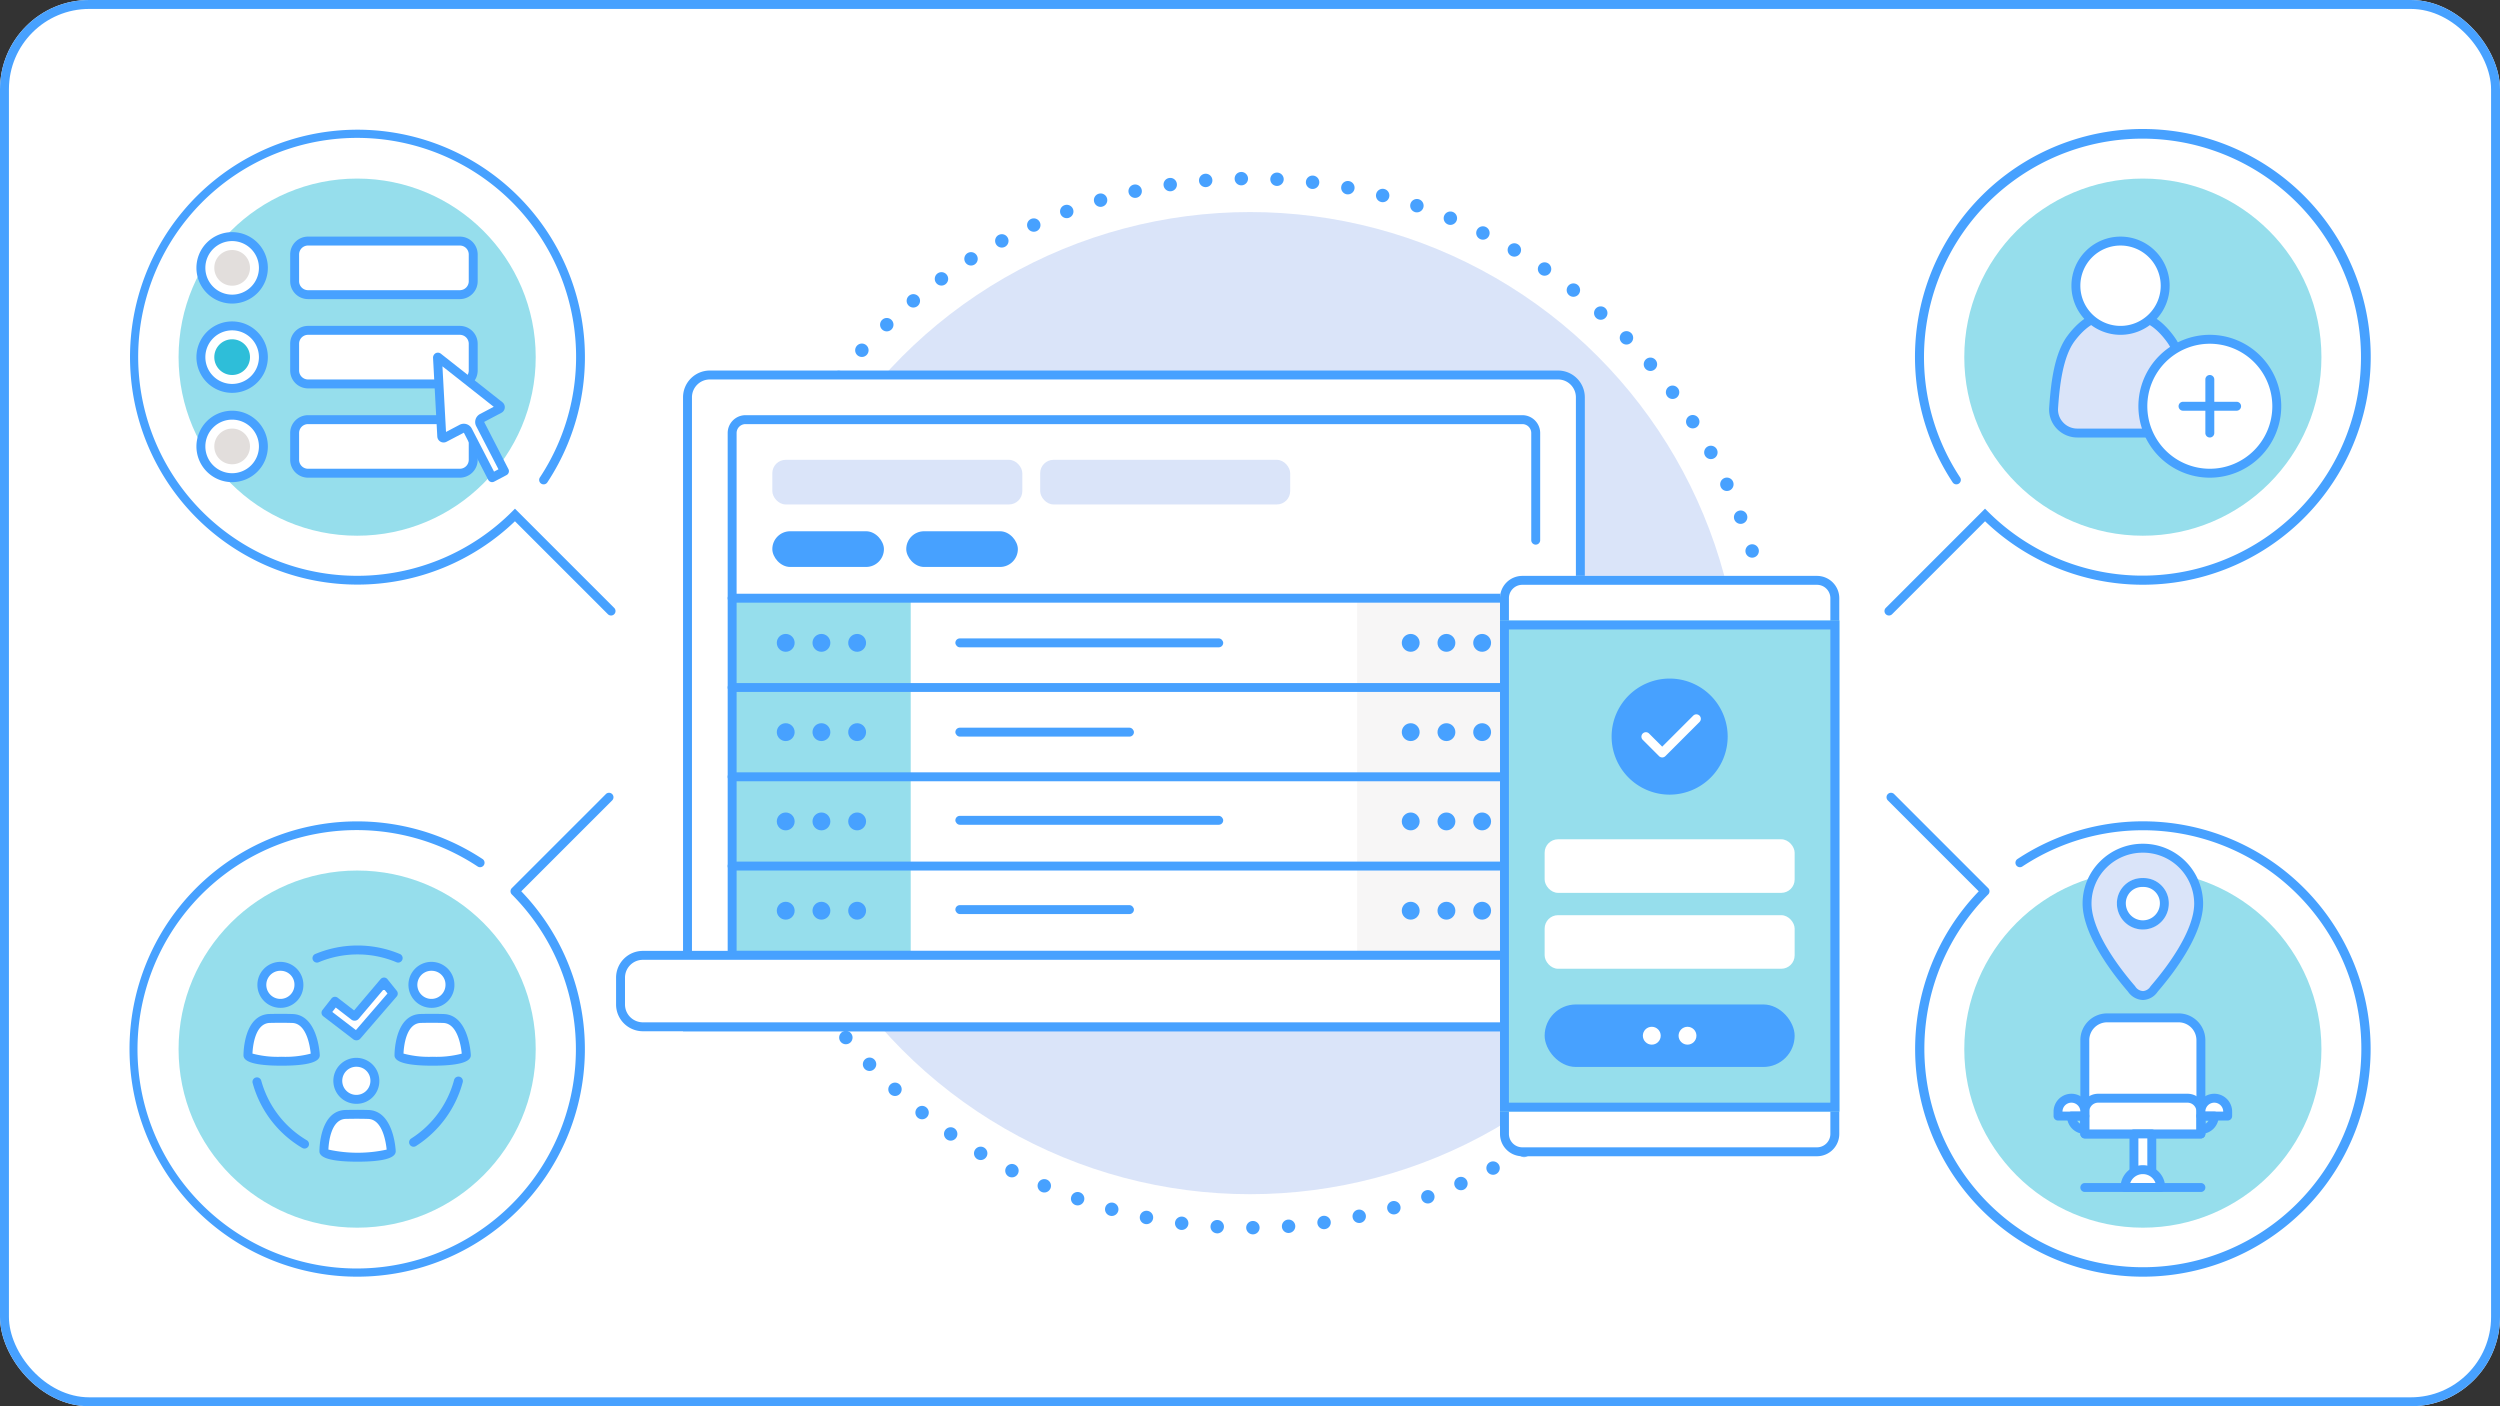 <svg xmlns="http://www.w3.org/2000/svg" xmlns:xlink="http://www.w3.org/1999/xlink" width="560" height="315" viewBox="0 0 560 315">
  <rect x="0" y="0" width="560" height="315" fill="#333333" stroke="none"/>
  <defs>
    <clipPath id="clip-path">
      <rect id="マスク" width="560" height="315" rx="20" transform="translate(0 -0.249)" fill="#fff" stroke="#47a1ff" stroke-width="2"/>
    </clipPath>
  </defs>
  <g id="ph_02_02" transform="translate(0 0.249)" clip-path="url(#clip-path)">
    <g id="bg" transform="translate(0 -0.249)" fill="#fff" stroke="#47a1ff" stroke-width="2">
      <rect width="560" height="315" rx="20" stroke="none"/>
      <rect x="1" y="1" width="558" height="313" rx="19" fill="none"/>
    </g>
    <g id="グループ_425" data-name="グループ 425" transform="translate(-2740 -3605.249)">
      <path id="パス_543" data-name="パス 543" d="M3019.149,3880.01a1.5,1.5,0,0,1,1.491-1.51h0a1.491,1.491,0,0,1,1.509,1.49h0a1.5,1.5,0,0,1-1.489,1.51h-.011A1.51,1.51,0,0,1,3019.149,3880.01Zm-6.58,1.26a1.5,1.5,0,0,1-1.409-1.59h0a1.5,1.5,0,0,1,1.59-1.4h0a1.5,1.5,0,0,1,1.41,1.59h0a1.509,1.509,0,0,1-1.5,1.41h0C3012.63,3881.28,3012.6,3881.27,3012.569,3881.27Zm14.58-1.47a1.5,1.5,0,0,1,1.38-1.61h0a1.5,1.5,0,0,1,1.611,1.39h0a1.5,1.5,0,0,1-1.39,1.6h0a.411.411,0,0,1-.11.01h0A1.489,1.489,0,0,1,3027.149,3879.8Zm-22.639.7a1.511,1.511,0,0,1-1.3-1.68h0a1.5,1.5,0,0,1,1.68-1.29h0a1.5,1.5,0,0,1,1.3,1.68h0a1.5,1.5,0,0,1-1.489,1.3h0A1.2,1.2,0,0,1,3004.51,3880.5Zm30.59-1.45a1.515,1.515,0,0,1,1.28-1.7h0a1.515,1.515,0,0,1,1.7,1.28h0a1.5,1.5,0,0,1-1.28,1.69h0a1.507,1.507,0,0,1-.21.02h0A1.506,1.506,0,0,1,3035.1,3879.05Zm-38.58.13a1.493,1.493,0,0,1-1.18-1.76h0a1.5,1.5,0,0,1,1.76-1.18h0a1.494,1.494,0,0,1,1.179,1.77h0a1.5,1.5,0,0,1-1.469,1.2h0A1.427,1.427,0,0,1,2996.52,3879.18Zm46.48-1.42a1.5,1.5,0,0,1,1.149-1.78h0a1.506,1.506,0,0,1,1.781,1.16h0a1.5,1.5,0,0,1-1.151,1.78h0a1.722,1.722,0,0,1-.319.03h0A1.493,1.493,0,0,1,3043,3877.76Zm-54.36-.44h-.01a1.494,1.494,0,0,1-1.05-1.84h0a1.5,1.5,0,0,1,1.84-1.05h0a1.5,1.5,0,0,1,1.059,1.84h0a1.512,1.512,0,0,1-1.45,1.11h0A1.313,1.313,0,0,1,2988.64,3877.32Zm62.139-1.38a1.516,1.516,0,0,1,1.04-1.86h0a1.51,1.51,0,0,1,1.851,1.04h0a1.5,1.5,0,0,1-1.03,1.85h0a1.512,1.512,0,0,1-.411.06h0A1.507,1.507,0,0,1,3050.779,3875.94Zm-69.88-1.01h0a1.5,1.5,0,0,1-.92-1.91h0a1.49,1.49,0,0,1,1.9-.93h0a1.5,1.5,0,0,1,.93,1.91h0a1.511,1.511,0,0,1-1.42,1.01h0A1.68,1.68,0,0,1,2980.9,3874.93Zm77.531-1.35a1.48,1.48,0,0,1,.9-1.91h0a1.491,1.491,0,0,1,1.92.9h0a1.5,1.5,0,0,1-.91,1.92h0a1.481,1.481,0,0,1-.51.09h0A1.485,1.485,0,0,1,3058.43,3873.58Zm-85.09-1.58a1.5,1.5,0,0,1-.8-1.97h0a1.51,1.51,0,0,1,1.97-.79h0a1.5,1.5,0,0,1,.79,1.97h0a1.488,1.488,0,0,1-1.38.91h0A1.5,1.5,0,0,1,2973.34,3872Zm92.54-1.28a1.5,1.5,0,0,1,.769-1.98h0a1.493,1.493,0,0,1,1.971.77h0a1.5,1.5,0,0,1-.761,1.98h0a1.645,1.645,0,0,1-.609.12h0A1.5,1.5,0,0,1,3065.88,3870.72Zm-99.89-2.15a1.5,1.5,0,0,1-.65-2.02h0a1.505,1.505,0,0,1,2.019-.66h0a1.5,1.5,0,0,1,.651,2.02h0a1.494,1.494,0,0,1-1.34.82h0A1.506,1.506,0,0,1,2965.99,3868.57Zm107.13-1.23a1.5,1.5,0,0,1,.63-2.02h0a1.511,1.511,0,0,1,2.029.63h0a1.506,1.506,0,0,1-.639,2.03h0a1.411,1.411,0,0,1-.69.17h0A1.491,1.491,0,0,1,3073.12,3867.34Zm-114.221-2.7h0a1.5,1.5,0,0,1-.509-2.06h0a1.494,1.494,0,0,1,2.06-.51h0a1.485,1.485,0,0,1,.51,2.05h0a1.5,1.5,0,0,1-1.29.73h0A1.544,1.544,0,0,1,2958.9,3864.64Zm121.221-1.15a1.5,1.5,0,0,1,.489-2.06h0a1.486,1.486,0,0,1,2.061.49h0a1.488,1.488,0,0,1-.49,2.06h0a1.468,1.468,0,0,1-.781.22h0A1.484,1.484,0,0,1,3080.12,3863.49Zm-128.02-3.25a1.507,1.507,0,0,1-.38-2.09h0a1.508,1.508,0,0,1,2.09-.38h0a1.507,1.507,0,0,1,.379,2.09h0a1.516,1.516,0,0,1-1.239.65h0A1.5,1.5,0,0,1,2952.1,3860.24Zm134.74-1.08a1.5,1.5,0,0,1,.349-2.09h0a1.5,1.5,0,0,1,2.09.35h0a1.492,1.492,0,0,1-.349,2.09h0a1.48,1.48,0,0,1-.87.28h0A1.489,1.489,0,0,1,3086.84,3859.16Zm-141.231-3.77h0a1.5,1.5,0,0,1-.229-2.11h0a1.483,1.483,0,0,1,2.1-.23h0a1.485,1.485,0,0,1,.241,2.1h0a1.506,1.506,0,0,1-1.17.57h0A1.521,1.521,0,0,1,2945.609,3855.39Zm147.641-1a1.5,1.5,0,0,1,.21-2.11h0a1.494,1.494,0,0,1,2.109.21h0a1.494,1.494,0,0,1-.21,2.11h0a1.472,1.472,0,0,1-.949.34h0A1.511,1.511,0,0,1,3093.25,3854.39Zm-153.79-4.28a1.5,1.5,0,0,1-.08-2.12h0a1.5,1.5,0,0,1,2.12-.09h0a1.51,1.51,0,0,1,.08,2.12h0a1.471,1.471,0,0,1-1.1.48h0A1.533,1.533,0,0,1,2939.46,3850.11Zm159.87-.92a1.493,1.493,0,0,1,.069-2.12h0a1.511,1.511,0,0,1,2.121.07h0a1.51,1.51,0,0,1-.07,2.12h0a1.513,1.513,0,0,1-1.03.41h0A1.5,1.5,0,0,1,3099.33,3849.19Zm-165.641-4.76h0a1.5,1.5,0,0,1,.061-2.12h0a1.5,1.5,0,0,1,2.12.05h0a1.493,1.493,0,0,1-.06,2.12h0a1.481,1.481,0,0,1-1.031.42h0A1.512,1.512,0,0,1,2933.689,3844.43Zm171.351-.83a1.5,1.5,0,0,1-.07-2.12h0a1.5,1.5,0,0,1,2.12-.08h0a1.5,1.5,0,0,1,.07,2.12h0a1.47,1.47,0,0,1-1.1.48h0A1.5,1.5,0,0,1,3105.04,3843.6Zm-176.721-5.23a1.5,1.5,0,0,1,.2-2.11h0a1.5,1.5,0,0,1,2.11.2h0a1.5,1.5,0,0,1-.2,2.11h0a1.5,1.5,0,0,1-.951.34h0A1.475,1.475,0,0,1,2928.319,3838.37Zm182.04-.75a1.494,1.494,0,0,1-.219-2.1h0a1.488,1.488,0,0,1,2.11-.22h0a1.487,1.487,0,0,1,.22,2.11h0a1.483,1.483,0,0,1-1.16.55h0A1.5,1.5,0,0,1,3110.359,3837.62Zm-186.989-5.66a1.493,1.493,0,0,1,.34-2.09h0a1.5,1.5,0,0,1,2.09.34h0a1.492,1.492,0,0,1-.34,2.09h0a1.423,1.423,0,0,1-.87.29h0A1.489,1.489,0,0,1,2923.37,3831.96Zm191.9-.66a1.483,1.483,0,0,1-.36-2.08h0a1.5,1.5,0,0,1,2.09-.37h0a1.493,1.493,0,0,1,.359,2.09h0a1.489,1.489,0,0,1-1.229.64h0A1.447,1.447,0,0,1,3115.27,3831.3Zm-196.411-6.06h.011a1.5,1.5,0,0,1,.48-2.07h0a1.5,1.5,0,0,1,2.06.49h0a1.486,1.486,0,0,1-.48,2.06h0a1.447,1.447,0,0,1-.79.23h0A1.512,1.512,0,0,1,2918.859,3825.24Zm200.881-.57a1.51,1.51,0,0,1-.511-2.06h0a1.512,1.512,0,0,1,2.071-.51h0a1.508,1.508,0,0,1,.5,2.06h0a1.49,1.49,0,0,1-1.29.72h0A1.535,1.535,0,0,1,3119.74,3824.67Zm-204.91-6.44a1.5,1.5,0,0,1,.62-2.03h0a1.5,1.5,0,0,1,2.029.62h0a1.5,1.5,0,0,1-.62,2.03h0a1.51,1.51,0,0,1-.71.17h0A1.507,1.507,0,0,1,2914.83,3818.23Zm208.91-.49a1.5,1.5,0,0,1-.64-2.02h0a1.5,1.5,0,0,1,2.02-.65h0a1.5,1.5,0,0,1,.65,2.02h-.01a1.49,1.49,0,0,1-1.33.82h0A1.56,1.56,0,0,1,3123.74,3817.74Zm-212.461-6.78a1.5,1.5,0,0,1,.761-1.99h0a1.514,1.514,0,0,1,1.98.76h0a1.492,1.492,0,0,1-.76,1.98h0a1.472,1.472,0,0,1-.611.14h0A1.52,1.52,0,0,1,2911.279,3810.96Zm215.991-.41a1.5,1.5,0,0,1-.78-1.97h0a1.5,1.5,0,0,1,1.97-.78h0a1.5,1.5,0,0,1,.78,1.97h0a1.484,1.484,0,0,1-1.37.91h0A1.413,1.413,0,0,1,3127.27,3810.55Zm-219.03-7.09a1.485,1.485,0,0,1,.89-1.92h0a1.5,1.5,0,0,1,1.93.89h0a1.5,1.5,0,0,1-.9,1.92h0a1.33,1.33,0,0,1-.511.1h0A1.5,1.5,0,0,1,2908.24,3803.46Zm222.05-.32a1.5,1.5,0,0,1-.91-1.92h0a1.5,1.5,0,0,1,1.92-.91h0a1.5,1.5,0,0,1,.91,1.91h0a1.5,1.5,0,0,1-1.42,1h0A1.489,1.489,0,0,1,3130.29,3803.14Zm-224.58-7.37a1.5,1.5,0,0,1,1.019-1.86h0a1.5,1.5,0,0,1,1.861,1.02h0a1.5,1.5,0,0,1-1.021,1.86h0a1.512,1.512,0,0,1-.42.06h0A1.5,1.5,0,0,1,2905.71,3795.77Zm227.09-.23a1.494,1.494,0,0,1-1.04-1.84h0a1.5,1.5,0,0,1,1.849-1.05h0a1.511,1.511,0,0,1,1.04,1.85h0a1.505,1.505,0,0,1-1.449,1.1h0A1.426,1.426,0,0,1,3132.8,3795.54Zm-229.08-7.62a1.514,1.514,0,0,1,1.15-1.79h0a1.5,1.5,0,0,1,1.779,1.15h0a1.484,1.484,0,0,1-1.139,1.78h0a1.226,1.226,0,0,1-.321.04h0A1.5,1.5,0,0,1,2903.72,3787.92Zm231.059-.12a1.516,1.516,0,0,1-1.17-1.78h.011a1.489,1.489,0,0,1,1.77-1.16h0a1.49,1.49,0,0,1,1.16,1.77h0a1.486,1.486,0,0,1-1.46,1.2h0A1.643,1.643,0,0,1,3134.779,3787.8Zm-232.509-7.85h0a1.5,1.5,0,0,1,1.27-1.7h0a1.5,1.5,0,0,1,1.7,1.26h0a1.5,1.5,0,0,1-1.27,1.7h0a.827.827,0,0,1-.22.02h0A1.494,1.494,0,0,1,2902.27,3779.95Zm233.959-.02a1.5,1.5,0,0,1-1.29-1.68h0a1.5,1.5,0,0,1,1.691-1.29h0a1.493,1.493,0,0,1,1.28,1.69h0a1.5,1.5,0,0,1-1.48,1.3h0A1.242,1.242,0,0,1,3136.229,3779.93Zm-234.859-8.03h-.011a1.515,1.515,0,0,1,1.381-1.61h0a1.508,1.508,0,0,1,1.619,1.38h0a1.5,1.5,0,0,1-1.38,1.61h0c-.04,0-.08.01-.12.01h0A1.5,1.5,0,0,1,2901.37,3771.9Zm235.76.09a1.5,1.5,0,0,1-1.39-1.6h0a1.5,1.5,0,0,1,1.59-1.4h0a1.5,1.5,0,0,1,1.4,1.6h0a1.5,1.5,0,0,1-1.489,1.4h-.11Zm-236.12-8.17a1.5,1.5,0,0,1,1.48-1.52h0a1.505,1.505,0,0,1,1.52,1.48h0a1.506,1.506,0,0,1-1.49,1.52h-.01A1.494,1.494,0,0,1,2901.01,3763.82ZM3136,3762.5a1.5,1.5,0,0,1,.729-1.29h0a1.517,1.517,0,0,1-.759-1.27h0a1.51,1.51,0,0,1,1.469-1.53h0a1.505,1.505,0,0,1,1.531,1.47h0a1.515,1.515,0,0,1-.72,1.32h0a1.492,1.492,0,0,1,.75,1.3h0a1.5,1.5,0,0,1-1.5,1.5h0A1.5,1.5,0,0,1,3136,3762.5Zm-233.4-5.2a1.5,1.5,0,0,1-1.411-1.58h0a1.492,1.492,0,0,1,1.581-1.41h0a1.5,1.5,0,0,1,1.419,1.58h0a1.5,1.5,0,0,1-1.5,1.41h-.089Zm232.94-5.24h0a1.5,1.5,0,0,1,1.359-1.63h0a1.515,1.515,0,0,1,1.63,1.37h0a1.5,1.5,0,0,1-1.369,1.62h0a.576.576,0,0,1-.131.01h0A1.5,1.5,0,0,1,3135.54,3752.06Zm-232.32-2.73a1.489,1.489,0,0,1-1.3-1.67h0a1.5,1.5,0,0,1,1.67-1.31h0a1.518,1.518,0,0,1,1.309,1.68h0a1.506,1.506,0,0,1-1.489,1.31h0A1.2,1.2,0,0,1,2903.22,3749.33Zm231.349-5.1a1.5,1.5,0,0,1,1.25-1.72h0a1.493,1.493,0,0,1,1.71,1.25h0a1.487,1.487,0,0,1-1.239,1.71h0a1.056,1.056,0,0,1-.24.02h0A1.493,1.493,0,0,1,3134.569,3744.23Zm-230.189-2.81a1.5,1.5,0,0,1-1.191-1.76h0a1.509,1.509,0,0,1,1.761-1.19h0a1.515,1.515,0,0,1,1.19,1.76h-.01a1.494,1.494,0,0,1-1.46,1.22h0A1.352,1.352,0,0,1,2904.38,3741.42Zm228.689-4.94a1.509,1.509,0,0,1,1.131-1.8h0a1.508,1.508,0,0,1,1.8,1.13h0a1.508,1.508,0,0,1-1.13,1.8h0a2.119,2.119,0,0,1-.341.04h0A1.5,1.5,0,0,1,3133.069,3736.48Zm-227-2.88a1.486,1.486,0,0,1-1.059-1.83h0a1.5,1.5,0,0,1,1.83-1.07h0a1.5,1.5,0,0,1,1.059,1.84h0a1.491,1.491,0,0,1-1.439,1.12h0A1.337,1.337,0,0,1,2906.069,3733.6Zm224.971-4.75h0a1.509,1.509,0,0,1,1.01-1.87h0a1.5,1.5,0,0,1,1.87,1h0a1.5,1.5,0,0,1-1,1.87h0a1.4,1.4,0,0,1-.441.07h0A1.515,1.515,0,0,1,3131.04,3728.85Zm-222.74-2.93a1.5,1.5,0,0,1-.941-1.9h0a1.5,1.5,0,0,1,1.9-.94h0a1.5,1.5,0,0,1,.94,1.91h0a1.5,1.5,0,0,1-1.421,1.01h0A1.342,1.342,0,0,1,2908.3,3725.92Zm220.2-4.54a1.5,1.5,0,0,1,.87-1.93h0a1.5,1.5,0,0,1,1.94.86h0v.01h0a1.5,1.5,0,0,1-.871,1.93h0a1.464,1.464,0,0,1-.54.1h0A1.5,1.5,0,0,1,3128.5,3721.38Zm-217.46-2.98a1.5,1.5,0,0,1-.8-1.96h0a1.5,1.5,0,0,1,1.97-.8h0a1.5,1.5,0,0,1,.8,1.96h0a1.511,1.511,0,0,1-1.39.92h0A1.5,1.5,0,0,1,2911.04,3718.4Zm214.42-4.29a1.5,1.5,0,0,1,.729-1.99h0a1.493,1.493,0,0,1,1.991.73h0a1.508,1.508,0,0,1-.73,2h0a1.587,1.587,0,0,1-.631.13h0A1.486,1.486,0,0,1,3125.46,3714.11Zm-211.16-3.02a1.5,1.5,0,0,1-.66-2.01h0a1.5,1.5,0,0,1,2.009-.67h0a1.5,1.5,0,0,1,.67,2.01h0a1.5,1.5,0,0,1-1.34.83h0A1.508,1.508,0,0,1,2914.3,3711.09Zm207.62-4.03a1.5,1.5,0,0,1,.6-2.04h0a1.513,1.513,0,0,1,2.04.61h0a1.5,1.5,0,0,1-.61,2.03h0a1.5,1.5,0,0,1-.71.18h0A1.5,1.5,0,0,1,3121.92,3707.06Zm-203.87-3.04a1.506,1.506,0,0,1-.521-2.06h0a1.49,1.49,0,0,1,2.051-.52h0a1.5,1.5,0,0,1,.529,2.05h0a1.485,1.485,0,0,1-1.29.74h0A1.539,1.539,0,0,1,2918.05,3704.02Zm199.86-3.75a1.506,1.506,0,0,1,.46-2.08h0a1.5,1.5,0,0,1,2.069.47h0v-.01h0a1.5,1.5,0,0,1-.46,2.08h0a1.568,1.568,0,0,1-.8.23h0A1.521,1.521,0,0,1,3117.91,3700.27Zm-195.631-3.05a1.488,1.488,0,0,1-.389-2.08h0a1.5,1.5,0,0,1,2.089-.39h0a1.5,1.5,0,0,1,.38,2.09h0a1.5,1.5,0,0,1-1.239.65h0A1.451,1.451,0,0,1,2922.279,3697.22Zm191.171-3.46h0a1.5,1.5,0,0,1,.32-2.1h0a1.489,1.489,0,0,1,2.089.32h.011a1.512,1.512,0,0,1-.32,2.1h0a1.552,1.552,0,0,1-.89.29h0A1.493,1.493,0,0,1,3113.45,3693.76Zm-186.5-3.03a1.5,1.5,0,0,1-.24-2.11h0a1.485,1.485,0,0,1,2.1-.24h0a1.508,1.508,0,0,1,.25,2.11h0a1.517,1.517,0,0,1-1.18.56h0A1.478,1.478,0,0,1,2926.95,3690.73Zm181.6-3.16a1.516,1.516,0,0,1,.179-2.12h0a1.5,1.5,0,0,1,2.111.18h0a1.492,1.492,0,0,1-.17,2.11h0a1.5,1.5,0,0,1-.97.36h0A1.506,1.506,0,0,1,3108.55,3687.57Zm-176.5-3a1.5,1.5,0,0,1-.1-2.12h0a1.492,1.492,0,0,1,2.119-.1h0a1.5,1.5,0,0,1,.1,2.12h0a1.518,1.518,0,0,1-1.11.49h0A1.509,1.509,0,0,1,2932.05,3684.57Zm171.2-2.85a1.5,1.5,0,0,1,.029-2.12h0a1.5,1.5,0,0,1,2.12.03h.011a1.5,1.5,0,0,1-.04,2.12h0a1.513,1.513,0,0,1-1.04.43h0A1.5,1.5,0,0,1,3103.25,3681.72Zm-165.69-2.95a1.49,1.49,0,0,1,.04-2.12h0a1.491,1.491,0,0,1,2.12.04h0a1.5,1.5,0,0,1-.04,2.12h0a1.519,1.519,0,0,1-1.04.42h0A1.5,1.5,0,0,1,2937.56,3678.77Zm160-2.53h0a1.509,1.509,0,0,1-.11-2.12h0a1.51,1.51,0,0,1,2.119-.11h0a1.493,1.493,0,0,1,.111,2.12h0a1.478,1.478,0,0,1-1.111.5h0A1.508,1.508,0,0,1,3097.56,3676.24Zm-154.121-2.89a1.5,1.5,0,0,1,.191-2.11h0a1.5,1.5,0,0,1,2.11.18h0a1.507,1.507,0,0,1-.19,2.12h0a1.515,1.515,0,0,1-.96.35h0A1.486,1.486,0,0,1,2943.439,3673.35Zm148.081-2.19h0a1.486,1.486,0,0,1-.26-2.1h0a1.508,1.508,0,0,1,2.11-.26h0a1.506,1.506,0,0,1,.25,2.11h0a1.5,1.5,0,0,1-1.181.57h0A1.452,1.452,0,0,1,3091.52,3671.16Zm-141.84-2.81a1.5,1.5,0,0,1,.33-2.1h0a1.5,1.5,0,0,1,2.09.33h0a1.5,1.5,0,0,1-.33,2.1h0a1.5,1.5,0,0,1-.88.29h0A1.5,1.5,0,0,1,2949.68,3668.35Zm135.46-1.85a1.5,1.5,0,0,1-.4-2.08h0a1.509,1.509,0,0,1,2.09-.4h0a1.507,1.507,0,0,1,.39,2.09h0a1.506,1.506,0,0,1-1.241.65h0A1.454,1.454,0,0,1,3085.14,3666.5Zm-128.9-2.72a1.5,1.5,0,0,1,.47-2.07h0a1.5,1.5,0,0,1,2.069.47h0a1.5,1.5,0,0,1-.469,2.07h0a1.482,1.482,0,0,1-.8.23h0A1.5,1.5,0,0,1,2956.24,3663.78Zm122.22-1.49a1.5,1.5,0,0,1-.54-2.06h0a1.5,1.5,0,0,1,2.05-.53h0a1.491,1.491,0,0,1,.54,2.05h0a1.516,1.516,0,0,1-1.3.74h0A1.591,1.591,0,0,1,3078.46,3662.29Zm-115.37-2.62a1.5,1.5,0,0,1,.61-2.04h0v.01h0a1.489,1.489,0,0,1,2.029.61h0a1.5,1.5,0,0,1-.609,2.03h0a1.533,1.533,0,0,1-.71.18h0A1.494,1.494,0,0,1,2963.09,3659.67Zm108.42-1.14a1.488,1.488,0,0,1-.68-2.01h0a1.5,1.5,0,0,1,2.01-.67h0a1.5,1.5,0,0,1,.68,2.01h0a1.491,1.491,0,0,1-1.35.83h0A1.428,1.428,0,0,1,3071.51,3658.53Zm-101.31-2.5a1.491,1.491,0,0,1,.75-1.98h0a1.493,1.493,0,0,1,1.98.75h0a1.49,1.49,0,0,1-.741,1.98h0a1.526,1.526,0,0,1-.62.13h0A1.492,1.492,0,0,1,2970.2,3656.03Zm94.11-.76v-.01a1.49,1.49,0,0,1-.81-1.95h0a1.5,1.5,0,0,1,1.96-.82h0a1.5,1.5,0,0,1,.81,1.96h0a1.505,1.505,0,0,1-1.39.93h0A1.64,1.64,0,0,1,3064.31,3655.27Zm-86.76-2.37a1.486,1.486,0,0,1,.88-1.93h0a1.5,1.5,0,0,1,1.929.88h0a1.488,1.488,0,0,1-.889,1.92v.01a1.536,1.536,0,0,1-.52.09h0A1.486,1.486,0,0,1,2977.55,3652.9Zm79.36-.4v-.01a1.493,1.493,0,0,1-.95-1.89h0a1.506,1.506,0,0,1,1.9-.95h0a1.5,1.5,0,0,1,.951,1.9h0a1.5,1.5,0,0,1-1.43,1.02h0A1.567,1.567,0,0,1,3056.91,3652.5Zm-71.81-2.24a1.485,1.485,0,0,1,1.009-1.86h0a1.487,1.487,0,0,1,1.861,1.01h0a1.494,1.494,0,0,1-1.01,1.86h0a1.255,1.255,0,0,1-.431.07h0A1.5,1.5,0,0,1,2985.1,3650.26Zm64.24-.02a1.491,1.491,0,0,1-1.07-1.83h0a1.5,1.5,0,0,1,1.83-1.07h0a1.5,1.5,0,0,1,1.07,1.83h0a1.484,1.484,0,0,1-1.45,1.12h0A1.281,1.281,0,0,1,3049.34,3650.24Zm-56.53-2.09a1.5,1.5,0,0,1,1.14-1.79h0a1.5,1.5,0,0,1,1.79,1.14h0a1.5,1.5,0,0,1-1.14,1.79h0a1.861,1.861,0,0,1-.33.04h0A1.511,1.511,0,0,1,2992.81,3648.15Zm48.83.37a1.5,1.5,0,0,1-1.19-1.76h0a1.487,1.487,0,0,1,1.75-1.19h0a1.505,1.505,0,0,1,1.2,1.75h0a1.506,1.506,0,0,1-1.479,1.22h0C3041.83,3648.54,3041.74,3648.53,3041.64,3648.52Zm-40.991-1.95a1.486,1.486,0,0,1,1.261-1.7h0a1.482,1.482,0,0,1,1.7,1.25h0a1.487,1.487,0,0,1-1.25,1.71h0a.925.925,0,0,1-.229.02h0A1.5,1.5,0,0,1,3000.649,3646.57Zm33.191.75a1.506,1.506,0,0,1-1.311-1.67h0a1.5,1.5,0,0,1,1.671-1.31h0a1.5,1.5,0,0,1,1.31,1.67h0a1.5,1.5,0,0,1-1.49,1.32h0C3033.96,3647.33,3033.9,3647.32,3033.84,3647.32Zm-25.26-1.78a1.5,1.5,0,0,1,1.37-1.62h0a1.5,1.5,0,0,1,1.619,1.37h0a1.506,1.506,0,0,1-1.369,1.62h0c-.04,0-.091.01-.131.01h0A1.5,1.5,0,0,1,3008.58,3645.54Zm17.39,1.11a1.5,1.5,0,0,1-1.42-1.57h0a1.5,1.5,0,0,1,1.58-1.42h0a1.5,1.5,0,0,1,1.42,1.57h0a1.5,1.5,0,0,1-1.5,1.42h-.08Zm-9.41-1.61a1.489,1.489,0,0,1,1.469-1.52h0a1.506,1.506,0,0,1,1.531,1.47h0a1.514,1.514,0,0,1-1.48,1.53h-.02A1.5,1.5,0,0,1,3016.56,3645.04Z" fill="#47a1ff"/>
      <circle id="楕円形_120" data-name="楕円形 120" cx="110" cy="110" r="110" transform="translate(2910 3652.5)" fill="#dae4f9"/>
      <g id="グループ_367" data-name="グループ 367">
        <path id="長方形_310" data-name="長方形 310" d="M5,0H195a5,5,0,0,1,5,5V146a0,0,0,0,1,0,0H0a0,0,0,0,1,0,0V5A5,5,0,0,1,5,0Z" transform="translate(2894 3689)" fill="#fff"/>
        <path id="パス_544" data-name="パス 544" d="M3095,3836H2893V3694a6.006,6.006,0,0,1,6-6h190a6.006,6.006,0,0,1,6,6Zm-200-2h198V3694a4,4,0,0,0-4-4H2899a4,4,0,0,0-4,4Z" fill="#47a1ff"/>
      </g>
      <path id="長方形_311" data-name="長方形 311" d="M3,0H177a3,3,0,0,1,3,3V130a0,0,0,0,1,0,0H0a0,0,0,0,1,0,0V3A3,3,0,0,1,3,0Z" transform="translate(2904 3699)" fill="#fff"/>
      <rect id="長方形_312" data-name="長方形 312" width="560" height="315" transform="translate(2740 3605)" fill="none"/>
      <circle id="楕円形_121" data-name="楕円形 121" cx="40" cy="40" r="40" transform="translate(3180 3645)" fill="#96deec"/>
      <circle id="楕円形_122" data-name="楕円形 122" cx="40" cy="40" r="40" transform="translate(2780 3645)" fill="#96deec"/>
      <path id="パス_545" data-name="パス 545" d="M2820,3890.976a50.993,50.993,0,1,1,28.063-93.573,1,1,0,1,1-1.1,1.669,49.1,49.1,0,1,0,7.687,6.28,1,1,0,0,1,0-1.414l21.062-21.062a1,1,0,0,1,1.414,1.415l-20.361,20.36A50.976,50.976,0,0,1,2820,3890.976Z" fill="#47a1ff"/>
      <circle id="楕円形_123" data-name="楕円形 123" cx="40" cy="40" r="40" transform="translate(2780 3800)" fill="#96deec"/>
      <circle id="楕円形_124" data-name="楕円形 124" cx="40" cy="40" r="40" transform="translate(3180 3800)" fill="#96deec"/>
      <g id="グループ_375" data-name="グループ 375">
        <g id="グループ_368" data-name="グループ 368">
          <rect id="長方形_313" data-name="長方形 313" width="40" height="12" rx="3" transform="translate(2806 3659)" fill="#fff"/>
          <path id="パス_546" data-name="パス 546" d="M2843,3672h-34a4,4,0,0,1-4-4v-6a4,4,0,0,1,4-4h34a4,4,0,0,1,4,4v6A4,4,0,0,1,2843,3672Zm-34-12a2,2,0,0,0-2,2v6a2,2,0,0,0,2,2h34a2,2,0,0,0,2-2v-6a2,2,0,0,0-2-2Z" fill="#47a1ff"/>
        </g>
        <g id="グループ_369" data-name="グループ 369">
          <circle id="楕円形_125" data-name="楕円形 125" cx="7" cy="7" r="7" transform="translate(2785 3658)" fill="#fff"/>
          <path id="パス_547" data-name="パス 547" d="M2792,3673a8,8,0,1,1,8-8A8.009,8.009,0,0,1,2792,3673Zm0-14a6,6,0,1,0,6,6A6.006,6.006,0,0,0,2792,3659Z" fill="#47a1ff"/>
        </g>
        <g id="グループ_370" data-name="グループ 370">
          <rect id="長方形_314" data-name="長方形 314" width="40" height="12" rx="3" transform="translate(2806 3679)" fill="#fff"/>
          <path id="パス_548" data-name="パス 548" d="M2843,3692h-34a4,4,0,0,1-4-4v-6a4,4,0,0,1,4-4h34a4,4,0,0,1,4,4v6A4,4,0,0,1,2843,3692Zm-34-12a2,2,0,0,0-2,2v6a2,2,0,0,0,2,2h34a2,2,0,0,0,2-2v-6a2,2,0,0,0-2-2Z" fill="#47a1ff"/>
        </g>
        <g id="グループ_371" data-name="グループ 371">
          <circle id="楕円形_126" data-name="楕円形 126" cx="7" cy="7" r="7" transform="translate(2785 3678)" fill="#fff"/>
          <path id="パス_549" data-name="パス 549" d="M2792,3693a8,8,0,1,1,8-8A8.009,8.009,0,0,1,2792,3693Zm0-14a6,6,0,1,0,6,6A6.006,6.006,0,0,0,2792,3679Z" fill="#47a1ff"/>
        </g>
        <circle id="楕円形_127" data-name="楕円形 127" cx="4" cy="4" r="4" transform="translate(2788 3681)" fill="#2ebed9"/>
        <circle id="楕円形_128" data-name="楕円形 128" cx="4" cy="4" r="4" transform="translate(2788 3661)" fill="#e2dedc"/>
        <g id="グループ_372" data-name="グループ 372">
          <rect id="長方形_315" data-name="長方形 315" width="40" height="12" rx="3" transform="translate(2806 3699)" fill="#fff"/>
          <path id="パス_550" data-name="パス 550" d="M2843,3712h-34a4,4,0,0,1-4-4v-6a4,4,0,0,1,4-4h34a4,4,0,0,1,4,4v6A4,4,0,0,1,2843,3712Zm-34-12a2,2,0,0,0-2,2v6a2,2,0,0,0,2,2h34a2,2,0,0,0,2-2v-6a2,2,0,0,0-2-2Z" fill="#47a1ff"/>
        </g>
        <g id="グループ_373" data-name="グループ 373">
          <circle id="楕円形_129" data-name="楕円形 129" cx="7" cy="7" r="7" transform="translate(2785 3698)" fill="#fff"/>
          <path id="パス_551" data-name="パス 551" d="M2792,3713a8,8,0,1,1,8-8A8.009,8.009,0,0,1,2792,3713Zm0-14a6,6,0,1,0,6,6A6.006,6.006,0,0,0,2792,3699Z" fill="#47a1ff"/>
        </g>
        <circle id="楕円形_130" data-name="楕円形 130" cx="4" cy="4" r="4" transform="translate(2788 3701)" fill="#e2dedc"/>
        <g id="グループ_374" data-name="グループ 374">
          <path id="パス_552" data-name="パス 552" d="M2851.921,3695.891l-13.785-10.873a.084.084,0,0,0-.136.072l.954,17.642a.41.41,0,0,0,.6.345l3.875-2.044a1.006,1.006,0,0,1,1.364.433l5.445,10.534,2.762-1.457-5.445-10.534a1.029,1.029,0,0,1,.429-1.379l3.874-2.043A.418.418,0,0,0,2851.921,3695.891Z" fill="#fff"/>
          <path id="パス_553" data-name="パス 553" d="M2850.237,3713a.986.986,0,0,1-.3-.046,1,1,0,0,1-.589-.5l-5.445-10.534-3.883,2.036a1.411,1.411,0,0,1-2.066-1.177l-.954-17.64a1.164,1.164,0,0,1,.582-1.021,1.091,1.091,0,0,1,1.169.106l13.788,10.877h0a1.418,1.418,0,0,1-.216,2.365l-3.875,2.044,5.439,10.569a1,1,0,0,1-.422,1.344l-2.763,1.457A1.009,1.009,0,0,1,2850.237,3713Zm-6.342-13.083a2.01,2.01,0,0,1,1.787,1.09l4.981,9.638.993-.524-4.989-9.653a2.03,2.03,0,0,1,.85-2.722l3.081-1.625-11.491-9.063.8,14.7,3.059-1.613A2,2,0,0,1,2843.9,3699.917Zm-3.943,2.759v0Zm11.349-6h0Z" fill="#47a1ff"/>
        </g>
      </g>
      <g id="グループ_379" data-name="グループ 379">
        <g id="グループ_378" data-name="グループ 378">
          <g id="グループ_376" data-name="グループ 376">
            <path id="パス_554" data-name="パス 554" d="M3205.324,3702a5.3,5.3,0,0,1-5.312-5.638c.419-6.131,1.288-12.038,3.914-15.558,1.68-2.25,4.322-4.81,7.066-4.8q3.375.007,8.032.017c2.873,0,5.581,2.729,7.286,5.128,2.483,3.492,3.287,9.27,3.679,15.236a5.3,5.3,0,0,1-5.313,5.619Z" fill="#dae4f9"/>
            <path id="パス_555" data-name="パス 555" d="M3224.676,3703h-19.353a6.361,6.361,0,0,1-4.635-2.008,6.2,6.2,0,0,1-1.673-4.7c.392-5.758,1.188-12.172,4.11-16.088,1.451-1.945,4.4-5.205,7.856-5.205H3211l8.029.018c3.621,0,6.63,3.477,8.1,5.547,2.744,3.861,3.491,10.129,3.86,15.75a6.192,6.192,0,0,1-1.677,4.682A6.369,6.369,0,0,1,3224.676,3703Zm-13.7-26c-2.68,0-5.265,3.077-6.252,4.4-2.628,3.52-3.368,9.88-3.718,15.028a4.218,4.218,0,0,0,1.139,3.2,4.3,4.3,0,0,0,3.173,1.373h19.353a4.3,4.3,0,0,0,3.173-1.371,4.206,4.206,0,0,0,1.141-3.182c-.33-5.03-1.025-11.249-3.495-14.723-1.005-1.414-3.647-4.7-6.473-4.706l-8.032-.018Z" fill="#47a1ff"/>
          </g>
          <g id="グループ_377" data-name="グループ 377">
            <circle id="楕円形_131" data-name="楕円形 131" cx="10" cy="10" r="10" transform="translate(3205 3659)" fill="#fff"/>
            <path id="パス_556" data-name="パス 556" d="M3215,3680a11,11,0,1,1,11-11A11.013,11.013,0,0,1,3215,3680Zm0-20a9,9,0,1,0,9,9A9.01,9.01,0,0,0,3215,3660Z" fill="#47a1ff"/>
          </g>
        </g>
      </g>
      <g id="グループ_380" data-name="グループ 380">
        <circle id="楕円形_132" data-name="楕円形 132" cx="15" cy="15" r="15" transform="translate(3220 3681)" fill="#fff"/>
        <path id="パス_557" data-name="パス 557" d="M3235,3712a16,16,0,1,1,16-16A16.019,16.019,0,0,1,3235,3712Zm0-30a14,14,0,1,0,14,14A14.015,14.015,0,0,0,3235,3682Z" fill="#47a1ff"/>
      </g>
      <path id="パス_558" data-name="パス 558" d="M3235,3703a1,1,0,0,1-1-1v-12a1,1,0,0,1,2,0v12A1,1,0,0,1,3235,3703Z" fill="#47a1ff"/>
      <path id="パス_559" data-name="パス 559" d="M3241,3697h-12a1,1,0,0,1,0-2h12a1,1,0,0,1,0,2Z" fill="#47a1ff"/>
      <g id="グループ_383" data-name="グループ 383">
        <g id="グループ_381" data-name="グループ 381">
          <path id="パス_560" data-name="パス 560" d="M3225.961,3822.224c-1.063,1.444-2.217,2.889-3.441,4.31a2.9,2.9,0,0,1-5.052-.014c-1.212-1.407-2.366-2.852-3.428-4.294-4.278-5.837-6.54-10.969-6.54-14.843a12.5,12.5,0,0,1,25,0C3232.5,3811.257,3230.238,3816.389,3225.961,3822.224Z" fill="#dae4f9"/>
          <path id="パス_561" data-name="パス 561" d="M3220.048,3829a4.218,4.218,0,0,1-3.384-1.88c-1.216-1.414-2.369-2.861-3.43-4.3-4.406-6.012-6.734-11.349-6.734-15.436a13.238,13.238,0,0,1,3.96-9.468A13.469,13.469,0,0,1,3220,3794h0a13.461,13.461,0,0,1,13.5,13.383c0,4.088-2.328,9.424-6.732,15.432v0c-1.057,1.436-2.215,2.888-3.444,4.317A4.154,4.154,0,0,1,3220.048,3829Zm-.049-33a11.489,11.489,0,0,0-8.132,3.335,11.262,11.262,0,0,0-3.367,8.049c0,3.658,2.194,8.586,6.346,14.25,1.042,1.416,2.179,2.84,3.38,4.233a.957.957,0,0,1,.088.121,2.181,2.181,0,0,0,1.737,1.013,2.133,2.133,0,0,0,1.623-1,.924.924,0,0,1,.089-.119c1.212-1.408,2.353-2.838,3.392-4.251,4.152-5.662,6.345-10.589,6.345-14.248A11.458,11.458,0,0,0,3220,3796Zm5.962,26.224h0Z" fill="#47a1ff"/>
        </g>
        <g id="グループ_382" data-name="グループ 382">
          <path id="パス_562" data-name="パス 562" d="M3220,3813.149a5.8,5.8,0,0,1-5.816-5.755c.283-7.618,11.35-7.616,11.632,0A5.8,5.8,0,0,1,3220,3813.149Z" fill="#fff"/>
          <path id="パス_563" data-name="パス 563" d="M3220,3803.682h0a3.651,3.651,0,0,1,3.815,3.745,3.816,3.816,0,0,1-7.63,0,3.651,3.651,0,0,1,3.815-3.745m0-2a5.658,5.658,0,0,0-5.816,5.712,5.816,5.816,0,0,0,11.632,0,5.656,5.656,0,0,0-5.816-5.712Z" fill="#47a1ff"/>
        </g>
      </g>
      <g id="グループ_391" data-name="グループ 391">
        <g id="グループ_384" data-name="グループ 384">
          <path id="長方形_316" data-name="長方形 316" d="M5,0H21a5,5,0,0,1,5,5V26a0,0,0,0,1,0,0H0a0,0,0,0,1,0,0V5A5,5,0,0,1,5,0Z" transform="translate(3207 3833)" fill="#fff"/>
          <path id="パス_564" data-name="パス 564" d="M3233,3860h-26a1,1,0,0,1-1-1v-21a6.006,6.006,0,0,1,6-6h16a6.006,6.006,0,0,1,6,6v21A1,1,0,0,1,3233,3860Zm-25-2h24v-20a4,4,0,0,0-4-4h-16a4,4,0,0,0-4,4Z" fill="#47a1ff"/>
        </g>
        <g id="グループ_385" data-name="グループ 385">
          <path id="長方形_317" data-name="長方形 317" d="M3,0H23a3,3,0,0,1,3,3V8a0,0,0,0,1,0,0H0A0,0,0,0,1,0,8V3A3,3,0,0,1,3,0Z" transform="translate(3207 3851)" fill="#fff"/>
          <path id="パス_565" data-name="パス 565" d="M3233,3860h-26a1,1,0,0,1-1-1v-5a4,4,0,0,1,4-4h20a4,4,0,0,1,4,4v5A1,1,0,0,1,3233,3860Zm-25-2h24v-4a2,2,0,0,0-2-2h-20a2,2,0,0,0-2,2Z" fill="#47a1ff"/>
        </g>
        <g id="グループ_386" data-name="グループ 386">
          <rect id="長方形_318" data-name="長方形 318" width="4" height="12" transform="translate(3218 3859)" fill="#fff"/>
          <path id="パス_566" data-name="パス 566" d="M3222,3872h-4a1,1,0,0,1-1-1v-12a1,1,0,0,1,1-1h4a1,1,0,0,1,1,1v12A1,1,0,0,1,3222,3872Zm-3-2h2v-10h-2Z" fill="#47a1ff"/>
        </g>
        <g id="グループ_387" data-name="グループ 387">
          <path id="パス_567" data-name="パス 567" d="M3220,3867a4,4,0,0,0-4,4h8A4,4,0,0,0,3220,3867Z" fill="#fff"/>
          <path id="パス_568" data-name="パス 568" d="M3224,3872h-8a1,1,0,0,1-1-1,5,5,0,0,1,10,0A1,1,0,0,1,3224,3872Zm-6.829-2h5.658a3,3,0,0,0-5.658,0Z" fill="#47a1ff"/>
        </g>
        <g id="グループ_388" data-name="グループ 388">
          <path id="長方形_319" data-name="長方形 319" d="M3,0H3A3,3,0,0,1,6,3V4A0,0,0,0,1,6,4H0A0,0,0,0,1,0,4V3A3,3,0,0,1,3,0Z" transform="translate(3201 3851)" fill="#fff"/>
          <path id="パス_569" data-name="パス 569" d="M3207,3856h-6a1,1,0,0,1-1-1v-1a4,4,0,0,1,8,0v1A1,1,0,0,1,3207,3856Zm-5-2h4a2,2,0,0,0-4,0Z" fill="#47a1ff"/>
        </g>
        <g id="グループ_389" data-name="グループ 389">
          <path id="長方形_320" data-name="長方形 320" d="M3,0H3A3,3,0,0,1,6,3V4A0,0,0,0,1,6,4H0A0,0,0,0,1,0,4V3A3,3,0,0,1,3,0Z" transform="translate(3233 3851)" fill="#fff"/>
          <path id="パス_570" data-name="パス 570" d="M3239,3856h-6a1,1,0,0,1-1-1v-1a4,4,0,0,1,8,0v1A1,1,0,0,1,3239,3856Zm-5-2h4a2,2,0,0,0-4,0Z" fill="#47a1ff"/>
        </g>
        <g id="グループ_390" data-name="グループ 390">
          <line id="線_11" data-name="線 11" x2="26" transform="translate(3207 3871)" fill="#fff"/>
          <path id="パス_571" data-name="パス 571" d="M3233,3872h-26a1,1,0,0,1,0-2h26a1,1,0,0,1,0,2Z" fill="#47a1ff"/>
        </g>
        <path id="パス_572" data-name="パス 572" d="M3207,3859a4,4,0,0,1-4-4,1,1,0,0,1,1-1h3a1,1,0,0,1,1,1v3A1,1,0,0,1,3207,3859Zm-1.731-3a2,2,0,0,0,.731.731V3856Z" fill="#47a1ff"/>
        <path id="パス_573" data-name="パス 573" d="M3233,3859a1,1,0,0,1-1-1v-3a1,1,0,0,1,1-1h3a1,1,0,0,1,1,1A4,4,0,0,1,3233,3859Zm1-3v.731a2,2,0,0,0,.731-.731Z" fill="#47a1ff"/>
      </g>
      <g id="グループ_403" data-name="グループ 403">
        <g id="グループ_401" data-name="グループ 401">
          <g id="グループ_394" data-name="グループ 394">
            <g id="グループ_392" data-name="グループ 392">
              <ellipse id="楕円形_133" data-name="楕円形 133" cx="4.007" cy="4.149" rx="4.007" ry="4.149" transform="translate(2798.943 3821.458)" fill="#fff"/>
              <path id="パス_574" data-name="パス 574" d="M2802.95,3830.755a5.15,5.15,0,1,1,5.007-5.149A5.085,5.085,0,0,1,2802.95,3830.755Zm0-8.3a3.152,3.152,0,1,0,3.007,3.148A3.084,3.084,0,0,0,2802.95,3822.458Z" fill="#47a1ff"/>
            </g>
            <g id="グループ_393" data-name="グループ 393">
              <path id="パス_575" data-name="パス 575" d="M2810.627,3841.343s-.373-8.055-5.131-8.2c-1.948-.061-3.634-.037-5.048-.01-4.959.1-4.908,8.261-4.908,8.264h0c0,.73,3.377,1.321,7.543,1.321s7.544-.591,7.544-1.321a.218.218,0,0,0-.008-.051Z" fill="#fff"/>
              <path id="パス_576" data-name="パス 576" d="M2803.083,3843.715c-5.669,0-8.543-.78-8.543-2.321,0-.369.02-9.149,5.889-9.264,1.519-.029,3.188-.048,5.1.011,5.619.174,6.082,8.789,6.1,9.156,0,.025,0,.05,0,.075v.022C2811.627,3842.935,2808.752,3843.715,2803.083,3843.715Zm-6.532-2.712a21.97,21.97,0,0,0,6.532.712,22.254,22.254,0,0,0,6.516-.7c-.141-1.479-.87-6.77-4.134-6.871-1.868-.058-3.505-.04-5-.01C2797.087,3834.2,2796.616,3839.511,2796.551,3841Zm-.011.384v0Z" fill="#47a1ff"/>
            </g>
          </g>
          <g id="グループ_397" data-name="グループ 397">
            <g id="グループ_395" data-name="グループ 395">
              <ellipse id="楕円形_134" data-name="楕円形 134" cx="4.007" cy="4.149" rx="4.007" ry="4.149" transform="translate(2832.777 3821.458)" fill="#fff"/>
              <path id="パス_577" data-name="パス 577" d="M2836.783,3830.755a5.15,5.15,0,1,1,5.008-5.149A5.085,5.085,0,0,1,2836.783,3830.755Zm0-8.3a3.152,3.152,0,1,0,3.008,3.148A3.084,3.084,0,0,0,2836.783,3822.458Z" fill="#47a1ff"/>
            </g>
            <g id="グループ_396" data-name="グループ 396">
              <path id="パス_578" data-name="パス 578" d="M2844.46,3841.343s-.373-8.055-5.131-8.2c-1.947-.061-3.634-.037-5.047-.01-4.96.1-4.909,8.261-4.909,8.264h0c0,.73,3.378,1.321,7.544,1.321s7.543-.591,7.543-1.321a.282.282,0,0,0-.007-.051Z" fill="#fff"/>
              <path id="パス_579" data-name="パス 579" d="M2836.917,3843.715c-5.669,0-8.544-.78-8.544-2.321,0-.369.02-9.149,5.889-9.264,1.519-.029,3.188-.049,5.1.011,5.619.174,6.082,8.789,6.1,9.156,0,.025,0,.05,0,.075v.022C2845.46,3842.935,2842.586,3843.715,2836.917,3843.715Zm-6.533-2.712a21.978,21.978,0,0,0,6.533.712,22.242,22.242,0,0,0,6.515-.7c-.141-1.479-.869-6.77-4.134-6.871-1.865-.058-3.505-.04-5-.01C2830.92,3834.2,2830.449,3839.511,2830.384,3841Zm-.011.384v0Z" fill="#47a1ff"/>
            </g>
          </g>
          <g id="グループ_400" data-name="グループ 400">
            <g id="グループ_398" data-name="グループ 398">
              <ellipse id="楕円形_135" data-name="楕円形 135" cx="4.007" cy="4.149" rx="4.007" ry="4.149" transform="translate(2815.954 3842.958)" fill="#fff"/>
              <path id="パス_580" data-name="パス 580" d="M2819.961,3852.255a5.15,5.15,0,1,1,5.008-5.148A5.084,5.084,0,0,1,2819.961,3852.255Zm0-8.3a3.152,3.152,0,1,0,3.008,3.149A3.084,3.084,0,0,0,2819.961,3843.958Z" fill="#47a1ff"/>
            </g>
            <g id="グループ_399" data-name="グループ 399">
              <path id="パス_581" data-name="パス 581" d="M2827.638,3862.844s-.373-8.055-5.131-8.2c-1.948-.061-3.634-.038-5.047-.01-4.96.1-4.909,8.261-4.909,8.263h0c0,.729,3.377,1.321,7.543,1.321s7.544-.592,7.544-1.321a.218.218,0,0,0-.008-.051Z" fill="#fff"/>
              <path id="パス_582" data-name="パス 582" d="M2820.095,3865.216c-5.669,0-8.544-.781-8.544-2.321,0-.369.019-9.15,5.889-9.264,1.53-.028,3.205-.048,5.1.01,5.618.175,6.082,8.79,6.1,9.156,0,.026,0,.051,0,.077v.021C2828.638,3864.435,2825.764,3865.216,2820.095,3865.216Zm-6.533-2.712a30.381,30.381,0,0,0,13.047.007c-.14-1.478-.869-6.769-4.133-6.871-1.94-.059-3.6-.036-5-.009C2814.1,3855.7,2813.627,3861.012,2813.562,3862.5Zm-.011.383v0Z" fill="#47a1ff"/>
            </g>
          </g>
          <path id="パス_583" data-name="パス 583" d="M2808.207,3862.28a.993.993,0,0,1-.509-.14,24.337,24.337,0,0,1-11.1-14.519,1,1,0,1,1,1.928-.529,22.428,22.428,0,0,0,10.2,13.327,1,1,0,0,1-.511,1.861Z" fill="#47a1ff"/>
          <path id="パス_584" data-name="パス 584" d="M2832.645,3861.873a1,1,0,0,1-.54-1.844,22.353,22.353,0,0,0,9.615-13.129,1,1,0,0,1,1.933.514,24.459,24.459,0,0,1-10.471,14.3A1,1,0,0,1,2832.645,3861.873Z" fill="#47a1ff"/>
          <path id="パス_585" data-name="パス 585" d="M2829.191,3820.621a1.01,1.01,0,0,1-.389-.079,22.539,22.539,0,0,0-17.414,0,1,1,0,0,1-.78-1.842,24.555,24.555,0,0,1,18.973,0,1,1,0,0,1-.39,1.921Z" fill="#47a1ff"/>
        </g>
        <g id="グループ_402" data-name="グループ 402">
          <path id="パス_586" data-name="パス 586" d="M2828.1,3827.567l-8.109,9.383a.19.19,0,0,1-.288.032l-6.68-5.126,2.012-2.572,4.262,3.3a.191.191,0,0,0,.288-.031l6.43-7.581Z" fill="#fff"/>
          <path id="パス_587" data-name="パス 587" d="M2819.832,3838.034a1.188,1.188,0,0,1-.813-.323l-6.606-5.061a1,1,0,0,1-.18-1.41l2.013-2.573a1,1,0,0,1,1.4-.174l3.667,2.837,5.938-7.007a1.041,1.041,0,0,1,.776-.353,1,1,0,0,1,.766.373l2.086,2.6a1,1,0,0,1-.023,1.28l-8.109,9.384a1.137,1.137,0,0,1-.8.424C2819.91,3838.032,2819.871,3838.034,2819.832,3838.034Zm-.56-1.776a.868.868,0,0,0-.1.111Zm.971-.122.068.052A.321.321,0,0,0,2820.243,3836.136Zm-5.812-4.459,5.292,4.06,7.075-8.194-.805-1-5.646,6.657a1.149,1.149,0,0,1-.8.43,1.186,1.186,0,0,1-.931-.313l-3.407-2.632Zm4.424.192a.824.824,0,0,0-.085.1Zm.99-.127.063.049A.361.361,0,0,0,2819.845,3831.742Z" fill="#47a1ff"/>
        </g>
      </g>
      <path id="パス_588" data-name="パス 588" d="M2876.875,3742.875a1,1,0,0,1-.707-.293l-20.819-20.819a50.949,50.949,0,1,1,7.249-8.7,1,1,0,0,1-1.67-1.1,49.047,49.047,0,1,0-6.28,7.687l.707-.707,22.227,22.227a1,1,0,0,1-.707,1.707Z" fill="#47a1ff"/>
      <path id="パス_589" data-name="パス 589" d="M3220,3890.976a50.976,50.976,0,0,1-36.763-86.325l-20.361-20.36a1,1,0,0,1,1.414-1.415l21.062,21.062a1,1,0,0,1,0,1.414,48.942,48.942,0,1,0,7.687-6.28,1,1,0,1,1-1.1-1.669A51,51,0,1,1,3220,3890.976Z" fill="#47a1ff"/>
      <path id="パス_590" data-name="パス 590" d="M3163.125,3742.875a1,1,0,0,1-.707-1.707l22.227-22.227.707.707a48.942,48.942,0,1,0-6.28-7.687,1,1,0,0,1-1.67,1.1,51.043,51.043,0,1,1,7.249,8.7l-20.819,20.819A1,1,0,0,1,3163.125,3742.875Z" fill="#47a1ff"/>
      <g id="グループ_416" data-name="グループ 416">
        <rect id="長方形_321" data-name="長方形 321" width="40" height="80" transform="translate(2904 3739)" fill="#96deec"/>
        <rect id="長方形_322" data-name="長方形 322" width="40" height="80" transform="translate(3044 3739)" fill="#f7f6f6"/>
        <g id="グループ_404" data-name="グループ 404">
          <path id="パス_591" data-name="パス 591" d="M3084,3740H2904a1,1,0,0,1,0-2h180a1,1,0,0,1,0,2Z" fill="#47a1ff"/>
          <path id="パス_592" data-name="パス 592" d="M3084,3760H2904a1,1,0,0,1,0-2h180a1,1,0,0,1,0,2Z" fill="#47a1ff"/>
          <path id="パス_593" data-name="パス 593" d="M3084,3780H2904a1,1,0,0,1,0-2h180a1,1,0,0,1,0,2Z" fill="#47a1ff"/>
          <path id="パス_594" data-name="パス 594" d="M3084,3800H2904a1,1,0,0,1,0-2h180a1,1,0,0,1,0,2Z" fill="#47a1ff"/>
          <path id="パス_595" data-name="パス 595" d="M3084,3820H2904a1,1,0,0,1,0-2h180a1,1,0,0,1,0,2Z" fill="#47a1ff"/>
        </g>
        <g id="グループ_409" data-name="グループ 409">
          <g id="グループ_405" data-name="グループ 405">
            <circle id="楕円形_136" data-name="楕円形 136" cx="2" cy="2" r="2" transform="translate(2914 3747)" fill="#47a1ff"/>
            <circle id="楕円形_137" data-name="楕円形 137" cx="2" cy="2" r="2" transform="translate(2922 3747)" fill="#47a1ff"/>
            <circle id="楕円形_138" data-name="楕円形 138" cx="2" cy="2" r="2" transform="translate(2930 3747)" fill="#47a1ff"/>
          </g>
          <g id="グループ_406" data-name="グループ 406">
            <circle id="楕円形_139" data-name="楕円形 139" cx="2" cy="2" r="2" transform="translate(2914 3787)" fill="#47a1ff"/>
            <circle id="楕円形_140" data-name="楕円形 140" cx="2" cy="2" r="2" transform="translate(2922 3787)" fill="#47a1ff"/>
            <circle id="楕円形_141" data-name="楕円形 141" cx="2" cy="2" r="2" transform="translate(2930 3787)" fill="#47a1ff"/>
          </g>
          <g id="グループ_407" data-name="グループ 407">
            <circle id="楕円形_142" data-name="楕円形 142" cx="2" cy="2" r="2" transform="translate(2914 3807)" fill="#47a1ff"/>
            <circle id="楕円形_143" data-name="楕円形 143" cx="2" cy="2" r="2" transform="translate(2922 3807)" fill="#47a1ff"/>
            <circle id="楕円形_144" data-name="楕円形 144" cx="2" cy="2" r="2" transform="translate(2930 3807)" fill="#47a1ff"/>
          </g>
          <g id="グループ_408" data-name="グループ 408">
            <circle id="楕円形_145" data-name="楕円形 145" cx="2" cy="2" r="2" transform="translate(2914 3767)" fill="#47a1ff"/>
            <circle id="楕円形_146" data-name="楕円形 146" cx="2" cy="2" r="2" transform="translate(2922 3767)" fill="#47a1ff"/>
            <circle id="楕円形_147" data-name="楕円形 147" cx="2" cy="2" r="2" transform="translate(2930 3767)" fill="#47a1ff"/>
          </g>
        </g>
        <g id="グループ_414" data-name="グループ 414">
          <g id="グループ_410" data-name="グループ 410">
            <circle id="楕円形_148" data-name="楕円形 148" cx="2" cy="2" r="2" transform="translate(3054 3747)" fill="#47a1ff"/>
            <circle id="楕円形_149" data-name="楕円形 149" cx="2" cy="2" r="2" transform="translate(3062 3747)" fill="#47a1ff"/>
            <circle id="楕円形_150" data-name="楕円形 150" cx="2" cy="2" r="2" transform="translate(3070 3747)" fill="#47a1ff"/>
          </g>
          <g id="グループ_411" data-name="グループ 411">
            <circle id="楕円形_151" data-name="楕円形 151" cx="2" cy="2" r="2" transform="translate(3054 3787)" fill="#47a1ff"/>
            <circle id="楕円形_152" data-name="楕円形 152" cx="2" cy="2" r="2" transform="translate(3062 3787)" fill="#47a1ff"/>
            <circle id="楕円形_153" data-name="楕円形 153" cx="2" cy="2" r="2" transform="translate(3070 3787)" fill="#47a1ff"/>
          </g>
          <g id="グループ_412" data-name="グループ 412">
            <circle id="楕円形_154" data-name="楕円形 154" cx="2" cy="2" r="2" transform="translate(3054 3807)" fill="#47a1ff"/>
            <circle id="楕円形_155" data-name="楕円形 155" cx="2" cy="2" r="2" transform="translate(3062 3807)" fill="#47a1ff"/>
            <circle id="楕円形_156" data-name="楕円形 156" cx="2" cy="2" r="2" transform="translate(3070 3807)" fill="#47a1ff"/>
          </g>
          <g id="グループ_413" data-name="グループ 413">
            <circle id="楕円形_157" data-name="楕円形 157" cx="2" cy="2" r="2" transform="translate(3054 3767)" fill="#47a1ff"/>
            <circle id="楕円形_158" data-name="楕円形 158" cx="2" cy="2" r="2" transform="translate(3062 3767)" fill="#47a1ff"/>
            <circle id="楕円形_159" data-name="楕円形 159" cx="2" cy="2" r="2" transform="translate(3070 3767)" fill="#47a1ff"/>
          </g>
        </g>
        <g id="グループ_415" data-name="グループ 415">
          <rect id="長方形_323" data-name="長方形 323" width="60" height="2" rx="1" transform="translate(2954 3748)" fill="#47a1ff"/>
          <rect id="長方形_324" data-name="長方形 324" width="40" height="2" rx="1" transform="translate(2954 3768)" fill="#47a1ff"/>
          <rect id="長方形_325" data-name="長方形 325" width="60" height="2" rx="1" transform="translate(2954 3787.75)" fill="#47a1ff"/>
          <rect id="長方形_326" data-name="長方形 326" width="40" height="2" rx="1" transform="translate(2954 3807.75)" fill="#47a1ff"/>
        </g>
      </g>
      <path id="パス_596" data-name="パス 596" d="M2904,3830a1,1,0,0,1-1-1V3702a4,4,0,0,1,4-4h174a4,4,0,0,1,4,4v24a1,1,0,0,1-2,0v-24a2,2,0,0,0-2-2H2907a2,2,0,0,0-2,2v127A1,1,0,0,1,2904,3830Z" fill="#47a1ff"/>
      <g id="グループ_417" data-name="グループ 417">
        <rect id="長方形_327" data-name="長方形 327" width="230" height="16" rx="5" transform="translate(2879 3819)" fill="#fff"/>
        <path id="パス_597" data-name="パス 597" d="M3104,3836H2884a6.006,6.006,0,0,1-6-6v-6a6.006,6.006,0,0,1,6-6h220a6.006,6.006,0,0,1,6,6v6A6.006,6.006,0,0,1,3104,3836Zm-220-16a4,4,0,0,0-4,4v6a4,4,0,0,0,4,4h220a4,4,0,0,0,4-4v-6a4,4,0,0,0-4-4Z" fill="#47a1ff"/>
      </g>
      <g id="グループ_424" data-name="グループ 424">
        <g id="グループ_418" data-name="グループ 418">
          <rect id="長方形_328" data-name="長方形 328" width="76" height="130" rx="5" transform="translate(3076 3734)" fill="#fff"/>
          <path id="パス_598" data-name="パス 598" d="M3147,3736a3,3,0,0,1,3,3v120a3,3,0,0,1-3,3h-66a3,3,0,0,1-3-3V3739a3,3,0,0,1,3-3h66m0-2h-66a5,5,0,0,0-5,5v120a5,5,0,0,0,5,5h66a5,5,0,0,0,5-5V3739a5,5,0,0,0-5-5Z" fill="#47a1ff"/>
        </g>
        <g id="グループ_419" data-name="グループ 419">
          <rect id="長方形_329" data-name="長方形 329" width="76" height="110" transform="translate(3076 3744)" fill="#96deec"/>
          <path id="パス_599" data-name="パス 599" d="M3150,3746v106h-72V3746h72m2-2h-76v110h76V3744Z" fill="#47a1ff"/>
        </g>
        <rect id="長方形_330" data-name="長方形 330" width="56" height="12" rx="3" transform="translate(3086 3810)" fill="#fff"/>
        <rect id="長方形_331" data-name="長方形 331" width="56" height="12" rx="3" transform="translate(3086 3793)" fill="#fff"/>
        <g id="グループ_421" data-name="グループ 421">
          <g id="グループ_420" data-name="グループ 420">
            <circle id="楕円形_160" data-name="楕円形 160" cx="12" cy="12" r="12" transform="translate(3102 3758)" fill="#47a1ff"/>
            <path id="パス_600" data-name="パス 600" d="M3114,3783a13,13,0,1,1,13-13A13.015,13.015,0,0,1,3114,3783Zm0-24a11,11,0,1,0,11,11A11.013,11.013,0,0,0,3114,3759Z" fill="#47a1ff"/>
          </g>
          <path id="パス_601" data-name="パス 601" d="M3112.333,3774.667h0a1,1,0,0,1-.707-.293l-3.666-3.667a1,1,0,0,1,1.414-1.414l2.959,2.959,6.96-6.959a1,1,0,0,1,1.414,1.414l-7.667,7.667A1,1,0,0,1,3112.333,3774.667Z" fill="#fff"/>
        </g>
        <g id="グループ_423" data-name="グループ 423">
          <rect id="長方形_332" data-name="長方形 332" width="56" height="14" rx="7" transform="translate(3086 3830)" fill="#47a1ff"/>
          <g id="グループ_422" data-name="グループ 422">
            <circle id="楕円形_161" data-name="楕円形 161" cx="2" cy="2" r="2" transform="translate(3108 3835)" fill="#fff"/>
            <circle id="楕円形_162" data-name="楕円形 162" cx="2" cy="2" r="2" transform="translate(3116 3835)" fill="#fff"/>
          </g>
        </g>
      </g>
      <rect id="長方形_333" data-name="長方形 333" width="56" height="10" rx="3" transform="translate(2913 3708)" fill="#dae4f9"/>
      <rect id="長方形_334" data-name="長方形 334" width="56" height="10" rx="3" transform="translate(2973 3708)" fill="#dae4f9"/>
      <rect id="長方形_335" data-name="長方形 335" width="25" height="8" rx="4" transform="translate(2913 3724)" fill="#47a1ff"/>
      <rect id="長方形_336" data-name="長方形 336" width="25" height="8" rx="4" transform="translate(2943 3724)" fill="#47a1ff"/>
    </g>
  </g>
</svg>
